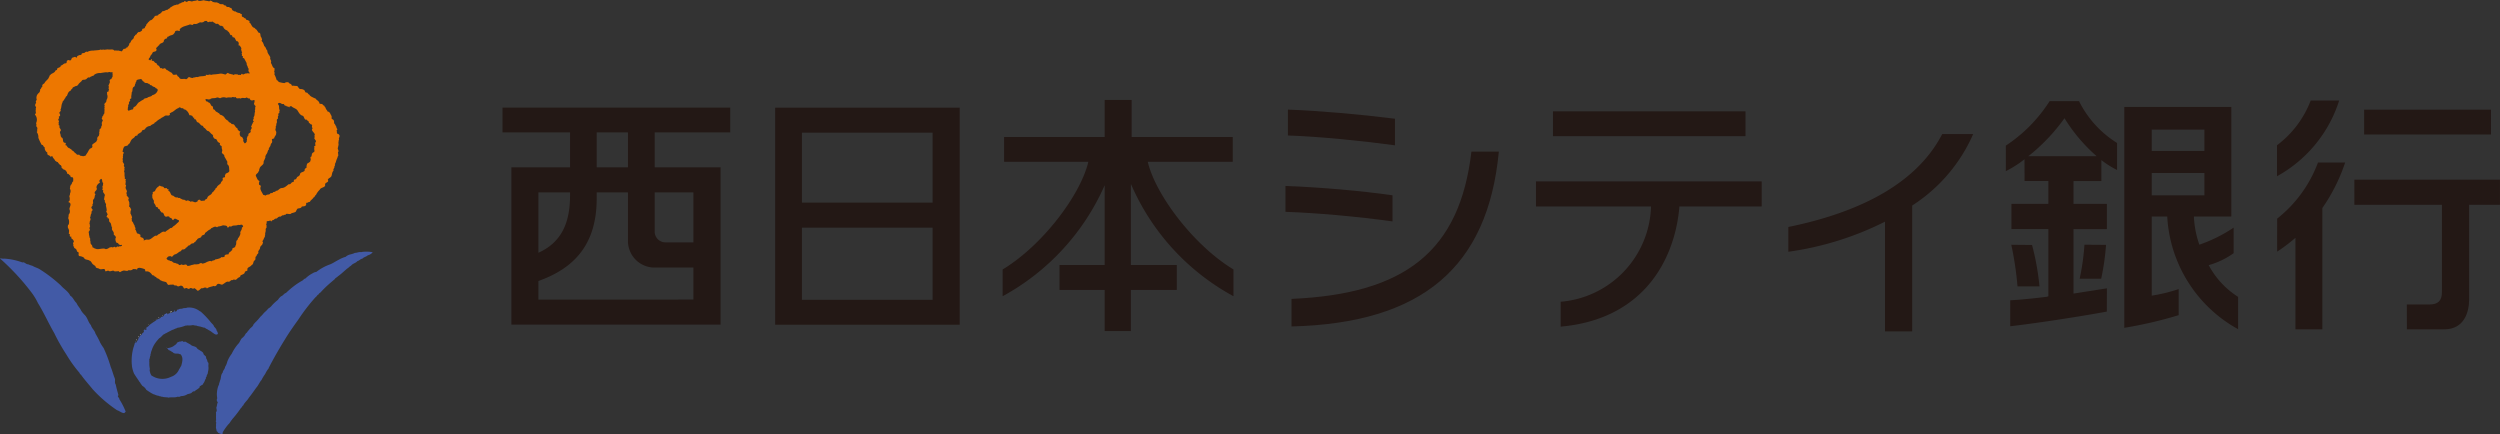 <svg xmlns="http://www.w3.org/2000/svg" width="218.779" height="37.999" viewBox="0 0 218.779 37.999">
  <rect x="0" y="0" width="218.779" height="37.999" fill="#333333" stroke="none"/>
  <g id="logo-ncbank" transform="translate(2 -1.956)">
    <path id="パス_217" data-name="パス 217" d="M172.1,29.988c-3.495-2.109-6.835-6.562-7.5-9.422h7.437V18.4h-8.847V15.152h-2.361V18.4h-8.8v2.169H159.4c-.682,2.9-4.005,7.312-7.5,9.422,0,.343,0,1.679,0,2.341a20.423,20.423,0,0,0,8.929-9.709V29.6h-3.951v2.183h3.951v3.6h2.295v-3.6h4.018V29.6h-4.018V22.5a20.341,20.341,0,0,0,8.977,9.832c0-.662,0-2,0-2.341" transform="translate(-66.158 -4.453)" fill="#231815"/>
    <path id="パス_218" data-name="パス 218" d="M204.494,17.423c-3.084-.392-6.66-.7-9.367-.8v2.265c2.82.095,6.592.483,9.367.861Z" transform="translate(-84.418 -5.076)" fill="#231815"/>
    <path id="パス_219" data-name="パス 219" d="M195.668,35.879v2.416c11.4-.286,17.182-5.162,18.144-15.3h-2.4c-1.017,8.692-5.782,12.456-15.747,12.887" transform="translate(-84.646 -7.77)" fill="#231815"/>
    <path id="パス_220" data-name="パス 220" d="M204.123,29.024c-2.693-.389-6.344-.707-9.367-.818v2.265c2.668.088,6.308.413,9.367.837Z" transform="translate(-84.262 -9.977)" fill="#231815"/>
    <path id="パス_960" data-name="パス 960" d="M0,0H16.85V2.174H0Z" transform="translate(133.902 11.699)" fill="#231815"/>
    <path id="パス_221" data-name="パス 221" d="M232.707,29.71h10.068a8.62,8.62,0,0,1-7.91,8.337v2.178c7.46-.666,10.034-6.119,10.394-10.515h7.2V27.516H232.707Z" transform="translate(-100.291 -9.684)" fill="#231815"/>
    <path id="パス_222" data-name="パス 222" d="M270.94,28.465v2.168A27.055,27.055,0,0,0,279.4,28v9.6h2.38V26.587a14.188,14.188,0,0,0,5.338-6.255h-2.71c-2.062,3.99-6.591,6.724-13.472,8.133" transform="translate(-116.441 -6.645)" fill="#231815"/>
    <path id="パス_223" data-name="パス 223" d="M350.418,15.248h-2.493a8.788,8.788,0,0,1-2.948,3.913v2.712a11.539,11.539,0,0,0,5.44-6.625" transform="translate(-147.713 -4.494)" fill="#231815"/>
    <path id="パス_959" data-name="パス 959" d="M0,0H11.1V2.173H0Z" transform="translate(204.889 11.553)" fill="#231815"/>
    <path id="パス_224" data-name="パス 224" d="M348.571,24.651A11.246,11.246,0,0,1,345,29.561c0,.288-.008,1.967,0,2.889a14.774,14.774,0,0,0,1.6-1.212v8.009h2.354V28.634a15.629,15.629,0,0,0,1.995-3.983Z" transform="translate(-147.721 -8.473)" fill="#231815"/>
    <path id="パス_225" data-name="パス 225" d="M356.695,27.251v2.2h7.663v7.665c0,.721-.342,1.057-1.08,1.057h-1.991c0,1.578,0,.6.005,2.175h3.274c1.8,0,2.174-1.608,2.174-2.614V29.449h2.7v-2.2Z" transform="translate(-152.662 -9.572)" fill="#231815"/>
    <path id="パス_226" data-name="パス 226" d="M310.3,15.342h-2.574a13.047,13.047,0,0,1-3.832,3.891c0,.294.007,1.493,0,2.231a8.852,8.852,0,0,0,1.633-1.042c.006,1.389.006,1.416.006,1.906h2.082v2h-3.231v2.207h3.231v5.883l-.135.043c-1.6.194-2.332.252-3.2.308V35.04c2.54-.292,6.514-.921,8.453-1.284,0-.421.006-1.475.007-2.034-.668.1-2.923.46-2.923.46l0-.464V26.539h2.923V24.332h-2.923v-2h2.439V20.5a8.05,8.05,0,0,0,1.374.866V19a9.034,9.034,0,0,1-3.328-3.656m-4.437,4.813a16.231,16.231,0,0,0,3.162-3.323,14.586,14.586,0,0,0,2.812,3.322h-5.974" transform="translate(-130.361 -4.533)" fill="#231815"/>
    <path id="パス_227" data-name="パス 227" d="M316.964,40.093a21.556,21.556,0,0,0,.422-2.916s0-.037.005-.044c-.375-.006-1.56-.011-1.892-.016a20.155,20.155,0,0,1-.419,2.976Z" transform="translate(-135.086 -13.746)" fill="#231815"/>
    <path id="パス_228" data-name="パス 228" d="M306.539,37.143c-.3-.006-1.359-.012-1.819-.02a28.35,28.35,0,0,1,.544,3.643h1.923a22.261,22.261,0,0,0-.649-3.623" transform="translate(-130.709 -13.748)" fill="#231815"/>
    <path id="パス_229" data-name="パス 229" d="M329.23,30.064a7.1,7.1,0,0,0,2.18-1.047V26.779a12.715,12.715,0,0,1-3,1.493,8.485,8.485,0,0,1-.478-2.46h3.274V16.217h-9.365v4.872s0,13.58,0,14.459A36.666,36.666,0,0,0,326.6,34.44V32.157a14.15,14.15,0,0,1-2.358.576V25.812H325.6a12,12,0,0,0,6.2,9.855V32.839a7.4,7.4,0,0,1-2.573-2.775M324.242,18.2h4.608V20.07h-4.608Zm0,3.8h4.608v1.953h-4.608Z" transform="translate(-137.941 -4.904)" fill="#231815"/>
    <path id="パス_230" data-name="パス 230" d="M76.132,18.486h5.911v3.058H76.909V35.309H95.215V21.544H89.448V18.486H96.06V16.315H76.132Zm5.911,5.251v.2c0,1.829-.365,4.017-2.77,5.081V23.737Zm-2.77,9.383V31.492c3.149-1.122,5.1-3.211,5.1-7.216v-.539h2.736v4.256a2.327,2.327,0,0,0,2.328,2.323h3.4v2.8Zm13.562-9.383v4.374H90.388a.944.944,0,0,1-.94-.907V23.737Zm-5.726-2.193H84.373V18.486h2.736Z" transform="translate(-34.156 -4.945)" fill="#231815"/>
    <path id="パス_231" data-name="パス 231" d="M10.878,52.725c-.218.018-.423-.189-.633-.247a11.569,11.569,0,0,1-2.139-1.84c-.344-.428-.72-.837-1.033-1.286-.087-.01-.088-.133-.155-.192A11.331,11.331,0,0,1,5.806,47.6a16.666,16.666,0,0,1-1.062-1.877c-.5-.861-.9-1.774-1.42-2.616a5.527,5.527,0,0,0-.572-.939A20.591,20.591,0,0,0,0,39.2c.1-.028.24.04.356.012a5.413,5.413,0,0,1,1.612.338c.152-.085.319.182.491.153a1.638,1.638,0,0,0,.37.132c.218.138.462.184.672.324A12.233,12.233,0,0,1,5.34,41.576c.254.3.637.5.807.88.246.137.324.443.544.633.1.251.316.443.422.693a2.567,2.567,0,0,0,.323.384c.235.25.281.609.519.864.069.283.336.463.4.747a6.89,6.89,0,0,1,.415.79,3.934,3.934,0,0,0,.293.459A10.946,10.946,0,0,1,9.691,48.7c.151.346.213.657.357,1,.058.194-.051.339.084.541.06.321.154.614.235.925-.156.108.09.213.086.363A6.011,6.011,0,0,1,11,52.607Z" transform="translate(-2 -14.623)" fill="#425aa6"/>
    <path id="パス_232" data-name="パス 232" d="M33.5,48.239c.019.187-.2.324-.2.509-.206.24-.12.474-.24.711a1.286,1.286,0,0,1-.081.256c.024.07-.057.167-.08.253a2.115,2.115,0,0,0-.08,1.044c-.058.077-.025.153-.037.224.029.048.084.078.081.139-.081.142-.05.28-.121.422-.01.141.095.259-.035.429.018.248-.012.455.016.7-.085.119.038.136-.005.241.017.083-.039.177.006.248-.061.175.033.279.036.452.033.05.107.059.111.134a1.038,1.038,0,0,0,.369.145c.069-.026.047-.126.069-.187a4.656,4.656,0,0,1,.478-.674c.127-.1.205-.29.321-.409v-.016a9.514,9.514,0,0,0,.778-1c.085-.047.112-.189.2-.227.132-.278.354-.421.5-.682.235-.282.461-.622.67-.907.166-.181.271-.462.435-.642a3.993,3.993,0,0,1,.326-.535,2.279,2.279,0,0,1,.311-.5l0-.039c.443-.852.921-1.682,1.427-2.5.369-.608.772-1.174,1.174-1.735a16.141,16.141,0,0,1,1.491-1.937c.1-.057.154-.213.273-.248.028-.114.131-.119.183-.193a9.631,9.631,0,0,1,.736-.722c.161-.137.3-.262.471-.4.081-.133.215-.174.314-.282.323-.213.63-.56.948-.771.056-.089.154-.1.218-.183.158-.173.365-.174.527-.366.162-.026.266-.2.423-.2.137-.16.326-.16.479-.3a.811.811,0,0,0,.431-.267,2.727,2.727,0,0,0-.769-.046,1.1,1.1,0,0,0-.244.037c-.173-.047-.357.07-.541.058-.289.16-.558.107-.806.346a2.577,2.577,0,0,0-.6.254c-.222.107-.516.306-.761.407a4.209,4.209,0,0,0-1.216.666.688.688,0,0,0-.311.111,2.568,2.568,0,0,0-.646.47c-.088-.008-.165.111-.247.166a6.2,6.2,0,0,0-.78.511,8.24,8.24,0,0,0-.674.584c-.161.031-.248.234-.415.283a1.175,1.175,0,0,0-.28.314,4.523,4.523,0,0,0-.5.456,1.238,1.238,0,0,1-.369.323c-.12.184-.3.284-.432.456a2.4,2.4,0,0,1-.248.258,4.986,4.986,0,0,1-.34.392,2.6,2.6,0,0,0-.255.272c-.067.223-.276.28-.384.467a1.692,1.692,0,0,0-.208.26c-.129.065-.162.282-.287.348-.016.059-.065.063-.1.1-.166.133-.2.383-.365.53a3.825,3.825,0,0,0-.561.859,2.9,2.9,0,0,0-.381.672,1.647,1.647,0,0,1-.192.472" transform="translate(-15.807 -14.191)" fill="#425aa6"/>
    <path id="パス_233" data-name="パス 233" d="M27.42,49c-.148.044-.248-.071-.362-.136-.075-.055-.148-.117-.226-.164s-.193-.1-.281-.17c-.116-.017-.173-.153-.317-.129a2.007,2.007,0,0,0-.487-.125c-.054-.018-.1-.037-.154-.055-.118.018-.214-.047-.317-.036a1.255,1.255,0,0,1-.445.019c-.047.033-.122.009-.18.027a3.335,3.335,0,0,1-.5.153c-.09.027-.2.012-.271.08a.844.844,0,0,0-.244.1.972.972,0,0,0-.289.125c-.14.065-.284.143-.417.218-.07,0-.083.073-.154.073-.155.1-.234.256-.4.343a3.257,3.257,0,0,0-.462.587,3.058,3.058,0,0,0-.163.336c-.028.112-.083.22-.116.333.021.088-.072.151-.027.226a.477.477,0,0,0-.055.171c-.025.074-.021.162-.072.225.047.061-.016.133.02.2a2.279,2.279,0,0,0,.024.523c.041.119-.043.252.039.354-.01.118.065.181.09.29a1.675,1.675,0,0,0,1.736.142,1.118,1.118,0,0,0,.714-.666c.08-.09.11-.2.181-.29.087-.3.2-.707-.026-.976-.025-.078-.12-.032-.163-.08-.144-.043-.3.007-.434-.056-.065,0-.092-.1-.163-.1a1.034,1.034,0,0,0-.3-.171c-.058-.035-.056-.108-.126-.118a.042.042,0,0,1,0-.053,1.328,1.328,0,0,0,.508-.155c.117-.1.27-.159.333-.3.054-.084.139-.065.2-.117a.557.557,0,0,0,.282-.063c.068.168.244,0,.334.115a15.558,15.558,0,0,0,.362.2c.175.2.464.106.6.362a1.152,1.152,0,0,0,.218.143c.1.08.311.155.324.316.047.151.27.167.226.371a.789.789,0,0,1,.136.344c.121.063.063.242.066.362a1.146,1.146,0,0,1-.028.469c-.022.107-.018.233-.109.305v.028h-.009c.048.122-.127.166-.064.28-.11.121-.1.291-.225.408-.025.074-.061.157-.154.16-.038.063-.09.064-.145.1s-.008.1-.055.136a1.855,1.855,0,0,1-.262.19,1.028,1.028,0,0,0-.172.136c-.079-.036-.15.027-.2.07-.11.155-.349.106-.5.227a1.073,1.073,0,0,1-.441.109.462.462,0,0,0-.154.062.841.841,0,0,1-.181-.009c-.243.108-.538.016-.8.083-.1-.047-.215-.019-.317-.044-.114.013-.193-.053-.307-.039-.07-.057-.181-.023-.246-.09-.158.01-.286-.1-.441-.126a5.608,5.608,0,0,1-.623-.389.886.886,0,0,0-.355-.351c-.029-.074-.1-.13-.142-.2-.021-.09-.139-.162-.164-.25-.146-.212-.274-.4-.4-.6a2.343,2.343,0,0,1-.2-.759,4.192,4.192,0,0,1,.145-1.555c.046-.093.055-.2.1-.3a.167.167,0,0,1,.065-.135.057.057,0,0,1,0-.066.038.038,0,0,1,.047-.026c.015.058-.074.069-.028.117a.068.068,0,0,0,.08-.035c.031-.123.161-.2.163-.333.017-.053.1-.1.1-.163.054-.133.227-.133.234-.29.064-.014.108-.09.153-.126A.107.107,0,0,0,21,48.7h-.029c.056-.04.079-.145.155-.153.012.02.012.046.027.063.088.009.105-.092.145-.145,0-.01-.017-.008-.027-.008-.022.027-.033.068-.081.052-.007-.106.1-.121.153-.17.024-.049.111-.058.126-.126.243-.215.506-.353.751-.542.111-.052.244-.066.3-.181-.01-.016-.03-.006-.045-.01v-.016c.12.026.2-.042.289-.085.015,0,.008-.022.01-.033a.044.044,0,0,1-.021-.045c.076-.059.178-.106.254-.164.013,0,.029.008.037-.008.008.006.013.022.026.017.041.062-.118.1.01.083a1.1,1.1,0,0,1,.379-.137c.072-.062.218-.037.2-.17a.181.181,0,0,1,.055-.038c.023.018.013.065-.01.084.013.049.073.017.111.027l.108-.065a.09.09,0,0,1-.018-.07c.063-.043.149-.028.206-.083.105-.043.208,0,.309-.053.118-.053.276-.007.39-.072a1.518,1.518,0,0,1,1.03.261.585.585,0,0,0,.153.09,7.473,7.473,0,0,1,.858.9c.094.137.262.23.31.407.1.119.211.2.226.369.066.037.058.138.116.2a.168.168,0,0,1-.081.13" transform="translate(-10.428 -17.777)" fill="#425aa6"/>
    <path id="パス_234" data-name="パス 234" d="M25.839,47.312c-.017-.014-.052,0-.055-.035.04-.027.1-.069.136-.036-.005.042-.046.051-.081.071" transform="translate(-12.891 -18.023)" fill="#fff"/>
    <path id="パス_235" data-name="パス 235" d="M25.223,52.747H25.2v-.036h.028c0,.011.006.031-.01.036" transform="translate(-12.645 -20.344)" fill="#5e66ad"/>
    <path id="パス_236" data-name="パス 236" d="M25.1,47.7c.012-.036.04-.025.072-.028-.025.008-.043.039-.072.028" transform="translate(-12.602 -18.211)" fill="#fff"/>
    <path id="パス_237" data-name="パス 237" d="M24.622,47.886c-.007,0-.023,0-.025-.006s.01-.028.025-.038c.054,0,.013.033,0,.044" transform="translate(-12.389 -18.283)" fill="#fff"/>
    <path id="パス_238" data-name="パス 238" d="M24.014,48.185a.046.046,0,0,1,.065-.044c-.02.024-.024.052-.065.044" transform="translate(-12.143 -18.408)" fill="#fff"/>
    <path id="パス_239" data-name="パス 239" d="M23.733,48.4c-.011-.024.019-.029.036-.027-.012.007-.02.027-.036.027" transform="translate(-12.023 -18.51)" fill="#fff"/>
    <path id="パス_240" data-name="パス 240" d="M23.624,48.455h.038l-.038.027Z" transform="translate(-11.979 -18.543)" fill="#fff"/>
    <path id="パス_241" data-name="パス 241" d="M23.281,48.671l.027-.028-.01.028Z" transform="translate(-11.832 -18.621)" fill="#fff"/>
    <path id="パス_242" data-name="パス 242" d="M22.5,49.272c0-.01-.008-.029.009-.034l.028.007c0,.022-.025.021-.037.027" transform="translate(-11.502 -18.873)" fill="#fff"/>
    <path id="パス_243" data-name="パス 243" d="M22.3,49.756c-.011,0-.012.006-.018.01l.018-.027Z" transform="translate(-11.41 -19.086)" fill="#fff"/>
    <path id="パス_244" data-name="パス 244" d="M21.215,50.71c-.005-.006-.009-.012-.02-.01-.008-.025.015-.037.028-.053h.038c.012.051-.023.038-.046.063" transform="translate(-10.951 -19.469)" fill="#fff"/>
    <path id="パス_245" data-name="パス 245" d="M20.948,51.085c-.013-.04.034-.08.044-.126l.017.008a.368.368,0,0,1-.062.118" transform="translate(-10.848 -19.602)" fill="#fff"/>
    <path id="パス_246" data-name="パス 246" d="M20.643,51.554l-.007-.008a.058.058,0,0,0,.035-.054c-.01-.012,0-.035.01-.046l.017-.018a.114.114,0,0,1-.055.125" transform="translate(-10.715 -19.801)" fill="#fff"/>
    <path id="パス_247" data-name="パス 247" d="M15.746,1.494c-.115.111-.188.274-.378.29-.065.108-.161.136-.221.256a.244.244,0,0,0-.121.213.258.258,0,0,0-.111.184c-.07.1-.282.028-.225.182-.036.095-.161.137-.218.192-.1-.069-.178.06-.251.111.018.126-.188.089-.159.21a.215.215,0,0,0-.109.1c.035.2-.276.246-.269.467-.058.006-.072.075-.128.107a.387.387,0,0,1-.152.292c.008.107-.122,0-.114.11a.38.38,0,0,1-.223.07c-.091.063-.1.2-.227.222-.061-.066-.152-.03-.218-.08-.135.023-.244-.018-.381.006-.1-.168-.377-.057-.534-.1-.167-.01-.3.062-.471,0-.07.1-.139-.026-.235.027-.169.054-.425.043-.605.077a.958.958,0,0,0-.524.119c-.07-.062-.146,0-.2.044-.042.084-.317.013-.287.159-.076.114-.24.023-.3.132-.2.006.007.119-.182.16-.107-.153-.229.012-.356.006-.051.065-.056.241-.2.245a.169.169,0,0,0-.228.012c-.077.066,0,.185-.111.233-.2-.019-.258.163-.447.2-.013.23-.368.137-.322.359a.392.392,0,0,1-.148.068c-.03.177-.273.241-.4.332-.031.079-.172.117-.125.229-.088,0-.026.088-.085.119-.059.118-.3.282-.336.415-.127.132-.233.093-.2.336-.131.057-.076.163-.2.231a.327.327,0,0,1-.109.306.537.537,0,0,0-.2.511c.069.125-.14.2-.028.337-.055.1-.136.209-.058.329.129.1-.048.187.039.3-.085.095.046.223-.039.343-.049,0-.042.059-.042.084a.67.67,0,0,1,.081.749c.1.11-.046.235.079.329.1.119-.022.235.046.359-.024.025-.062.047-.051.09a.722.722,0,0,1,.134.493,4.9,4.9,0,0,0,.291.617c.191.009.1.157.265.214a.473.473,0,0,0,.2.44c.054.007.021.086.024.136.053.144.208.11.275.235.07.061.113-.112.181-.01.054.169.188.233.251.4.1,0,.122.133.218.081.018.1.132.176.195.267.081-.007.114.1.14.172-.037.044.009.082.044.126.087,0,.1.144.2.1.04.076.2.091.168.2.111.024,0,.194.14.17.1.031.107.128.211.16.011.068.01.155.111.138.111-.047.116.123.166.17-.1.052.045.175-.076.226-.081.081-.051.226-.172.279-.033.031.018.1-.055.105.057.106-.076.2.024.3a.472.472,0,0,1-.034.351c.028.122-.105.219-.028.339a1.162,1.162,0,0,1,0,.258c-.012.069-.134.1-.092.174.077-.042.085.065.144.083.079.168-.068.334-.072.511a.483.483,0,0,1,.006.379c-.129.107-.041.27-.12.4a.727.727,0,0,1,.065.512c0,.1-.133.072-.068.173-.107.144.137.322.074.481.055.08-.1.211.066.235.036.068-.039.181.06.227.035.018.087-.021.094.036a.106.106,0,0,0,.029.145.4.4,0,0,1,.188.258c-.062.046-.055.129-.082.194.105.079-.066.221.105.24-.058.168.136.137.188.258.051.071.042.213.154.214.131.1-.052.252.118.358a.787.787,0,0,1,.4.143c.066.213.348.138.488.26.172.043.189.282.352.355.041.053.139.074.171.155.016.165.229.125.328.2.151.142.523-.156.514.2.095.06.2-.084.312-.02.15.118.367-.124.509.048l.385-.02c.054.192.229-.039.322-.026.182-.1.374.1.54-.079.094.061.2.014.3-.014.059-.118.189-.04.285-.066.05.023.1.059.147.02,0-.114.1-.116.177-.133a1.419,1.419,0,0,1,.493.131c.066.078-.014.182.119.2.075-.066.131.016.2,0a.772.772,0,0,1,.337.327c.058-.031.114.026.172.043.009.108.208.063.2.2a.5.5,0,0,1,.329.2c.062-.022.094.036.143.058l.345.088c.12.06.117.309.315.239.111-.023.225,0,.347-.024.062.14.23.036.316.127.156.128.285-.116.44.01.139.026.087.252.261.207.176-.133.234.134.409,0,.047-.074.138,0,.21-.027.043.128.127.007.2.006a1,1,0,0,1,.25.212c.221.043.27-.283.487-.2a.321.321,0,0,1,.327-.04l.02.063c.157-.147.4-.155.595-.234a.191.191,0,0,0,.252-.061.194.194,0,0,1,.181-.122c.161,0,.268.152.416.011.144-.077.285-.252.467-.19.142-.013.2-.2.348-.137a.182.182,0,0,1,.139-.062c.09.074.172-.006.249-.048.054-.152.3-.112.293-.306.129-.082.382-.119.381-.3.059-.119.3-.062.217-.24.023-.211.293-.2.379-.377.2-.06.1-.326.285-.415.118-.125-.038-.3.159-.37-.049-.16.219-.192.131-.356.01-.141.163-.224.165-.361.005-.177.223-.231.223-.392.076-.066-.009-.132-.021-.2.119-.1.114-.273.224-.368-.043-.1.068-.174,0-.274.082-.055-.014-.164.08-.218a.408.408,0,0,1,.009-.264c.1-.027,0-.151.076-.2-.135-.138.043-.221-.029-.356.07-.123.225-.022.314-.131.049.023.087.138.152.054.023-.1.13-.058.178-.108s.162-.137.245-.1c.091-.086.18-.2.318-.17.112-.023.156-.171.271-.1.049-.112.205-.01.235-.137.132-.035.265.03.395,0,.11-.119.317-.082.468-.213a.777.777,0,0,1,.139-.249c.11-.047.254-.013.343-.123,0-.038.032-.053.061-.07.132-.009.317-.01.356-.167-.012-.068-.019-.126.049-.161.029-.017.049.023.073,0,.067-.06.109-.053.206-.08.068-.173.233-.211.306-.375.121-.027.118-.175.222-.231a1.522,1.522,0,0,1,.329-.449c.076-.227.543-.178.466-.458-.01-.2.394-.183.236-.408.063-.157.179-.153.288-.273.108-.146.046-.374.221-.53-.056-.106.029-.2.075-.276-.066-.1.1-.131.027-.227.067-.059,0-.16.087-.206a1.594,1.594,0,0,1,.12-.363c.051-.089.023-.15.1-.229a1.36,1.36,0,0,0-.032-.305c.151-.132-.083-.3.012-.426.007-.128.085-.262.021-.4.057-.079-.007-.191.073-.272-.09-.188.192-.325-.082-.512-.069.012-.11-.063-.117-.122.04-.084-.075-.183.032-.24.046-.1-.118-.148-.057-.242-.081-.08-.106-.24-.211-.321-.012-.115.013-.229-.088-.325-.053-.032-.141-.058-.14-.146.062-.183-.107-.29-.136-.459l-.064-.027c-.026-.024-.017-.078-.061-.067l-.058.031c-.038-.14-.207-.248-.2-.389-.113-.026-.075-.232-.226-.189-.035-.2-.207-.085-.312-.166-.01-.156-.149-.254-.25-.324-.054-.057-.106-.153-.184-.137-.165-.1-.361-.139-.46-.323-.117-.012-.134-.224-.273-.163-.124-.044-.1-.279-.268-.265-.085-.089-.239-.007-.338-.1l-.168-.219a3.381,3.381,0,0,1-.377-.032c-.038.044-.093-.012-.12-.036-.023-.16-.211-.1-.25-.237a.364.364,0,0,0-.37.051,2.173,2.173,0,0,1-.427-.081c-.122,0-.143-.17-.26-.181a2.564,2.564,0,0,0-.211-.53c.1-.106-.07-.222.029-.313a1.35,1.35,0,0,1-.006-.2c-.183-.039-.188-.282-.3-.429-.011-.045-.023-.111.01-.143,0-.122-.135-.249-.075-.369-.068-.2-.289-.377-.257-.592-.131-.1-.122-.318-.276-.4a1.688,1.688,0,0,0-.149-.366.15.15,0,0,1-.077-.144c.081-.057-.015-.166-.023-.248-.15-.118,0-.419-.247-.413l-.188-.281c-.079-.007-.117-.123-.2-.155-.2-.044-.239-.306-.364-.423-.034.006-.045-.038-.057-.057.024-.049.032-.1-.018-.126-.073-.023-.12-.084-.213-.072-.074-.046-.087-.188-.2-.156-.048-.134-.222-.066-.236-.231.094-.148-.116-.123-.167-.22a.723.723,0,0,1-.411-.162c-.091.062-.134-.065-.207-.061-.11-.091-.057-.268-.246-.228-.058-.153-.245-.017-.321-.136-.034-.13-.2-.042-.234-.157-.072-.062-.143-.013-.232-.038C21.47.385,21.417.263,21.3.253c-.1-.1-.243.007-.339-.078-.034.006-.087.023-.117-.01-.028-.1-.134-.065-.185-.113-.054-.009-.07.077-.125.068-.129-.054-.318-.039-.452-.1-.189.017-.4.14-.567-.017-.148.093-.312.044-.466.126-.142-.01-.272-.113-.414.013-.134.1-.226-.189-.3.039-.182-.014-.27.121-.43.145-.065.133-.209.026-.285.115-.176-.005-.328.152-.472.205-.026.114-.2.108-.243.217-.152-.03-.259.139-.426.106-.1.091-.178.244-.359.279-.058.217-.34.034-.373.25m4.967,18.48c.16-.048.325-.224.5-.094.034,0,.088-.022.091-.059a1.632,1.632,0,0,0,.46-.113c.133.039.366-.01.377.194.08.031.12-.052.178-.085.05-.089.094.062.161,0,.191-.152.4-.032.6-.15.146.084.352-.128.414.1.077.1-.086.1-.092.174.023.136-.1.261-.141.384.059.155-.064.32-.127.454-.116.038-.051.227-.183.259-.083.143.016.326-.117.473.025.207-.329.126-.263.339a.16.16,0,0,1-.09.085c-.05.113-.261.14-.222.3-.11.046-.249,0-.343.1-.033.031-.013.069-.006.1a.367.367,0,0,1-.3.062c-.029.017-.059.032-.061.071a1.828,1.828,0,0,1-.477.132c-.069.124-.232.051-.326.175-.125-.093-.268.009-.389.037a.921.921,0,0,1-.426.155c-.146-.157-.265.1-.433.046-.12.053-.24-.031-.355.054-.185,0-.333.142-.524.084-.075-.206-.26-.045-.4-.07-.092-.125-.218.08-.328-.01-.064-.138-.226-.076-.318-.175-.174.045-.224-.138-.386-.164-.062.047-.065-.051-.123-.044-.081.032-.1-.081-.178-.054l-.077-.119a.792.792,0,0,1,.166-.177c.1-.017.237-.065.3.05.1-.091.184-.234.349-.249.189-.089.258-.213.451-.267.037-.07.088-.159.182-.148a.26.26,0,0,0,.258-.163c.113,0,.134-.121.206-.173.157.015.217-.216.4-.192a.152.152,0,0,0,.128-.108c.142-.013.108-.168.225-.182.042-.2.278-.149.381-.28.027-.226.33-.1.323-.345.106-.057.189-.152.29-.219.072-.076.219-.08.244-.193m3.7-9.718c.126.143-.154.244.05.369a.322.322,0,0,0-.121.189c-.066.086-.073.189-.133.283,0,.04.049.023.065.051,0,.122-.092.175-.113.3.123.205-.3.183-.158.394-.131.034-.1.189-.174.254.082.105-.033.192.009.293-.051.065-.112.16-.191.152-.042-.076-.172-.2-.1-.3-.056-.106-.072-.271-.223-.276a.375.375,0,0,1-.09-.372c0-.04.067-.062.021-.1-.021-.013-.039,0-.064,0-.072-.085-.185-.136-.169-.268-.162-.048-.207-.222-.318-.338l-.206-.037c-.058-.153-.251-.1-.286-.279a.712.712,0,0,1-.348-.321.688.688,0,0,0-.377-.217c-.039-.141-.17-.132-.252-.238-.162,0-.163-.234-.319-.224-.048-.086-.021-.2-.072-.271-.191-.009-.151-.328-.362-.325-.034-.131-.211-.047-.235-.183,0-.049-.052-.1.006-.128.054.032.15-.018.192.058.07-.074.171.02.222-.071.183-.1.346-.025.524-.107.111-.048.216.032.315.054a.6.6,0,0,1,.536-.04,1.073,1.073,0,0,1,.448-.02c.123-.116.256.037.38-.055.065.237.284.045.438.147.128-.129.308,0,.457-.071.124-.093.15.117.27.039.093.013.084.178.176.166.111.09.223-.07.308.019a.711.711,0,0,1-.058.305c.036.068.087.163.151.19l-.052.177c.062.115-.068.2.009.317-.094.15.005.356-.156.492m.521,5.566c-.183-.065-.209-.273-.3-.421-.05-.183.2-.231.223-.393.1-.076.039-.182.1-.265.042-.222.3-.272.356-.489a.27.27,0,0,1,.024-.186,2.648,2.648,0,0,0,.136-.322c-.042-.1.053-.177.08-.266-.02.012-.041-.052-.015,0l.015,0c.133-.121.078-.313.232-.421-.081-.081.064-.11.023-.186.149-.092.076-.251.2-.357.085-.095.042-.222.024-.323.051-.065.13-.058.2-.095.022-.187.215-.288.171-.463.057-.08-.04-.189-.068-.286.036-.069.02-.171.051-.226-.066-.1.107-.168.017-.268a.361.361,0,0,0,.069-.262c-.016-.077-.009-.18.077-.2.037-.093-.014-.166.026-.25.1-.066-.064-.188.062-.23.116-.063-.006-.2.095-.261-.133-.178.008-.377-.168-.543-.013-.068.051-.089.1-.113a.336.336,0,0,1,.218.08.418.418,0,0,0,.2.018l.051.1a.14.14,0,0,0,.147.045c.058.129.187.023.254.149.034-.007.043-.036.051-.066.058-.055.112-.024.171-.029.131.152.381.178.513.355.1.157.207.383.41.46.172.018.154.239.274.347.031.034.072-.027.088-.023.058.132.259.134.224.3.08.031.122.108.2.155.047-.026.079.032.1.071-.066.084.006.2.024.3-.185.138.216.361.2.533a.159.159,0,0,0,.007.194c-.148.142.1.246.1.392-.1.092-.071.237-.047.348-.024.05-.126.043-.114.111s.058.13-.019.171a.334.334,0,0,1,.017.288c-.252.086-.184.253-.243.4-.184.05.008.22-.082.329.019.176-.25.222-.326.337.081.08-.078.129-.009.214.03.145-.156.122-.172.254.057.242-.372.181-.4.391-.043.174-.134.186-.273.274-.006.1-.075.144-.161.214-.206-.036-.022.235-.218.218-.146.029-.164.249-.328.176-.2.142-.37.347-.643.346-.219.031-.271.258-.492.24-.04.108-.148.091-.245.118-.035.118-.163.063-.245.1-.068.174-.267.057-.386.183-.086.046-.133-.064-.231-.037-.115-.26-.342-.5-.213-.74-.016-.054-.044-.15-.125-.118a.241.241,0,0,1-.034-.132c-.032-.081.054-.152.028-.224m-13.862-.185.059-.006a.657.657,0,0,1,.063.3c.143.035.02.175.076.257-.139.087.008.242-.072.347-.027.065.055.082.087.115-.126.2.234.3.1.5,0,.147-.1.291.04.374-.073.164.165.283.077.44a1.936,1.936,0,0,1,.077.443c-.109.1.045.174.053.28-.018.036.083.152.047.111-.109-.042-.047.074-.113.11,0,.039.007.058.046.087.144-.053-.055.129.1.072.146.107.012.228.129.352.163.1.1.329.215.49-.111.208.2.326.134.548,0,.073.072.11.117.148.03.058.122.133.046.2a.533.533,0,0,0,.09.422.163.163,0,0,1,.18.126c.079.032.169.107.256.035.014.03.046.063.036.092-.038.021-.083.031-.1.066-.1-.093-.2.093-.3-.01-.062.022-.121.141-.183.073-.072-.085-.166.015-.233.027-.076-.071-.17-.008-.258-.011-.085.072-.282.181-.376.145-.151-.117-.609.054-.776,0-.085-.042-.2-.032-.253-.128-.125.068-.1-.164-.164-.231-.14-.1-.1-.2-.121-.335-.051-.046.025-.294-.072-.29,0-.138-.085-.311-.049-.454-.151-.006.152-.219.062-.3-.032-.106-.041-.126.01-.168.007-.1.054-.1-.01-.153.056-.079-.073-.159,0-.225-.05-.158.166-.293.02-.449.087-.159.031-.267.148-.416-.047-.11.024-.186.087-.256,0-.073-.066-.1-.089-.163-.1-.159.17-.191.062-.344.148-.115-.014-.3.1-.437.143-.126.065-.294.173-.438.008-.054-.051-.047-.067-.078-.039-.163.135-.232.179-.356a.23.23,0,0,0-.028-.17.5.5,0,0,1,.271-.392c.062-.047.017-.085-.009-.133-.014-.118.054-.152.139-.223m6.791-6.216c.147-.141.222.114.38.018.046.037.064.163.161.112a.8.8,0,0,1,.4.506c.069.036.111-.024.172.043.146-.029.1.231.274.186a.11.11,0,0,0-.006.128c.177-.019.152.167.252.261.2.028.236.231.415.309.1-.027.11.138.187.185.151.054.2.278.359.278.149.069.218.242.366.311.017.053.1.108.049.16.007.033.023.087.062.091,0,.1.146.132.235.159l.1.181c.037.117.183.089.221.2-.092.174.125.142.154.287-.049.138.1.28.013.415-.062.206.235.207.207.408.058.13.15.254.2.374.11.089.03.218.069.335.194.13.132.362.173.551-.009.19-.258.188-.356.3.042.076-.047.074-.039.158.1.215-.234.05-.192.264.067.174-.161.209-.159.371-.1.129-.293.194-.352.362-.026.065-.158.074-.121.164-.115.087-.15.228-.29.293-.05.249-.372.224-.424.476-.03.128-.2.093-.228.221-.052.065-.118-.009-.166.014-.11.073-.236-.046-.315-.1-.067.061-.15.068-.147.164-.019.012-.032.055-.072.027-.177.158-.337-.117-.518.007-.06-.018-.1-.1-.168-.059-.045-.148-.162,0-.24-.031-.059-.042-.119-.035-.165-.1-.121.053-.222-.068-.336-.093-.051-.119-.213.017-.261-.118-.154.082-.277-.074-.385-.139-.244.007-.184-.361-.395-.408-.046-.037.018-.058.013-.093-.008-.083-.085-.042-.125-.07-.035-.179-.181-.013-.267-.1-.068-.173-.27-.089-.373-.208-.029.016-.072.026-.08.057a.742.742,0,0,0-.345.42.457.457,0,0,1-.159.073c-.105.058.021.175-.076.227a.126.126,0,0,0,.009.131c-.058.167.072.3.144.455-.107.145.142.284.142.444.032.107.163.049.205.15-.021.1.124.094.157.152-.013.093.106.153.148.254.233-.051.17.293.348.346.08.055.15-.043.235,0,.1-.052.105.078.165.122.165-.04.136.162.265.192.035-.006.032-.03.047-.051.126-.18.274.025.406.042.114.05.053.143-.013.205-.124.091-.218.216-.347.3-.131.057-.165.225-.341.2-.118.126-.322.211-.448.342-.219-.107-.379.1-.552.2-.029.016-.083-.017-.076.042-.043.035-.118.125-.184.073-.291.084-.46.458-.812.338-.032.054-.112,0-.149.066-.035-.017-.085.047-.111,0a.2.2,0,0,1,.027-.064.3.3,0,0,0-.25-.186c-.054-.034-.1-.121-.044-.176-.022-.087-.119-.083-.175-.142-.218.032-.159-.272-.3-.37.095-.125-.08-.242-.05-.37-.105-.08-.11-.274-.219-.339-.065-.075.038-.181-.065-.213.047-.024.04-.084.065-.133a1.874,1.874,0,0,0-.159-.385c.075-.091-.03-.17.071-.237.025-.114-.07-.2-.112-.3-.172-.044.044-.148-.055-.242.058-.144-.052-.257-.081-.4.142-.151-.1-.256-.143-.381a.164.164,0,0,0-.04-.189c.153-.133-.008-.293-.051-.443,0-.074.043-.173.045-.26-.117-.012-.018-.126-.054-.194.081-.081-.049-.185.035-.279,0-.063-.084-.042-.1-.086a.431.431,0,0,0-.027-.257c.061-.07-.054-.169.037-.231-.152-.141.035-.254-.057-.4.092-.061-.01-.155-.041-.238.113-.134-.077-.256-.094-.382.051-.09-.026-.184.006-.263.067-.062-.034-.156.043-.222-.073-.111.067-.2.039-.318-.045-.013-.1-.031-.1-.095.061-.095.043-.221.1-.29.046-.236.355-.08.415-.31.159-.073.163-.249.254-.359.068-.149.273-.183.326-.337.057-.054.135-.048.208-.074.014-.156.171-.167.271-.257.12-.028.1-.154.184-.21.069.013.125-.066.194-.054a.532.532,0,0,1,.479-.307c.076-.115.23-.148.341-.222.037-.044.054-.128.128-.106a1.453,1.453,0,0,1,.425-.314c.1-.106.25-.134.359-.233.154-.106.314.031.447-.09.038-.021.017-.059,0-.087-.012-.093.085-.073.128-.132.247-.072.4-.324.648-.385m-8.177-2.5c.139,0,.185-.186.323-.186.07.062.137-.081.206-.068.09-.087.23-.043.266-.16a.817.817,0,0,1,.552-.149,4.865,4.865,0,0,1,.509-.073c.178.053.2-.075.384.012.057-.055.094.036.161,0,.045.038.012.068-.021.1.057.106,0,.187.024.3-.1.053-.057.217-.209.211a.17.17,0,0,0-.018.221,3.369,3.369,0,0,1-.141.336c.1.119-.051.225.065.349-.083.032,0,.147-.094.174-.145,0-.067.149-.09.222a.523.523,0,0,1-.058.514c.044.149-.124.253-.2.366.134.09-.044.2.062.3-.1.091.044.2-.054.29.07.087-.006.128.006.219.011.044-.058.031-.061.07.023.112-.152.156-.109.283-.1.051-.014.155.027.208.057.08-.061.093-.029.177-.105.08.012.229-.054.339-.077.04.018.126-.064.156,0,.1-.132.122-.14.224.087.091-.077.154.008.245-.04.108,0,.257-.137.32-.017.059-.108.145-.033.216.016.029-.043.036-.051.065.011.181-.222.255-.356.376-.086.047-.049.163-.036.233-.027.087-.128.129-.211.161a1.06,1.06,0,0,0-.187.3c-.06.07-.092.149-.154.219-.031.152-.174.093-.274.159-.052-.071-.122,0-.173-.068-.109.072-.12-.133-.227-.076a.182.182,0,0,1-.209-.11c-.148-.044-.188-.234-.355-.267-.038-.116-.149-.118-.215-.194-.132-.017-.2-.141-.272-.25-.195.006.03-.152-.094-.223-.3,0-.133-.337-.292-.45l-.02.01-.1-.156c.04-.134-.136-.3-.017-.426.079-.08.008-.189-.051-.257s-.025-.159-.034-.242c-.146-.02-.009-.181-.09-.261.138-.112-.09-.211.018-.332.121-.053-.085-.2.087-.209.091-.085.018-.2-.029-.282,0-.122.2-.158.1-.291.107-.193.057-.434.178-.623-.014-.141.161-.185.171-.327.12-.053.071-.212.212-.249.074-.164.125-.418.329-.455,0-.1.09-.134.146-.189.021-.147.182-.147.3-.233.123.02.2-.094.254-.174.061-.1.233-.2.289-.3s.178-.058.274-.085m4.267,2.4c-.038.069-.044.172-.116.222-.122-.02-.236.09-.359.095a.17.17,0,0,1-.054-.17c.034-.054-.019-.15.053-.2-.066-.1.049-.188.061-.28-.069-.149.194-.192.062-.344.033-.054.121-.051.139-.111-.039-.164.043-.332.024-.483.142-.15-.007-.4.219-.515.1-.066.037-.206.132-.281-.032-.107.095-.149.071-.26.1-.1.218-.081.334-.118.189-.04.168.244.33.219.049.209.3.05.375.2.135-.072.109.177.244.1a.65.65,0,0,0,.337.19c.036.043.077.119.146.108.045.038.115.1.093.173a.614.614,0,0,1-.471.414c-.1.163-.314.107-.442.237-.111.047-.273.024-.328.152a1.535,1.535,0,0,0-.336.2c-.226.087-.256.4-.513.451M18,2.524c.237-.252.593-.257.868-.393a.72.72,0,0,0,.26.046c.044-.148.2-.045.3-.086.111-.024.216-.105.332-.142a.391.391,0,0,0,.4-.116c.069.013.145-.028.21.023,0-.014-.013.044.02.038.053.1.161,0,.234,0,.1.072.233-.074.277.051.122.02.165.145.3.145.165-.063.21.16.351.169.077-.041.124.07.206.04a.5.5,0,0,0,.359.363c.049.024.042.1.106.105.095.084.128.216.2.312.154-.06.131.128.2.188.218-.032.193.242.332.342.079-.017.133.039.16.113.046.086-.005.15.008.243.024.024.059.017.093.013.052.1.2.226.122.341.038.092.031.194.1.271-.1.051-.015.157-.018.22-.07.1.076.071.088.138-.034.031-.018.085-.006.128.035.019.064,0,.092.012l.237.442c-.039.133.1.256.106.4.155.127-.06.28.128.378-.016.058.039.116-.029.151-.053-.1-.168-.034-.226-.028-.148-.044-.272.184-.385.022-.068.011-.08.08-.123.116-.1-.046-.228.035-.29-.079-.1.052-.221-.042-.292.058-.053.017-.113-.026-.163-.048-.092.011-.181-.063-.284-.045-.09-.188-.214.04-.31.068l-.2-.053a.66.66,0,0,0-.353-.008,4.945,4.945,0,0,1-.564.055c-.14.088-.271-.065-.4.058-.059-.043-.122,0-.187-.048-.014.019.006.033.006.058-.018.034-.031.079-.076.042-.208.073-.43.007-.641.122-.133-.04-.272.046-.39.036-.08.1-.191-.009-.282,0-.176-.14-.187.137-.367.148-.188-.1-.534.114-.612-.216-.111.022-.13-.128-.2-.189-.075-.023-.15.043-.221.007-.154.059-.143-.2-.274-.187-.085-.089-.2-.091-.27-.2-.155.035-.158-.2-.326-.17A.254.254,0,0,1,16.414,6c-.041-.077-.093-.036-.137-.025l-.133-.226c-.113,0-.171-.132-.228-.237-.175.02-.178-.262-.381-.178-.035-.043,0-.063.006-.1-.009-.017-.015-.053-.045-.062-.058.008-.041.085-.094.1s-.09-.051-.149-.044c-.018-.128.108-.169.134-.283s.142-.175.181-.284c.076-.227.34-.059.376-.314-.011-.069-.046-.087-.044-.15.116-.063.161-.185.276-.248.047-.212.415-.149.4-.388a.3.3,0,0,1,.277-.2c.005-.014.018-.035.009-.055.017-.081.06-.118.139-.11.113-.134.325-.087.437-.224.052-.065.133-.145.125-.228a.317.317,0,0,1,.311-.043c.182.063.044-.123.125-.179" transform="translate(-4.24 1.957)" fill="#ed7700"/>
    <path id="パス_297" data-name="パス 297" d="M117.443,35.325H133.59v-19H117.443Zm2.342-16.812h11.437v6.122H119.785Zm0,8.318h11.437v6.308H119.785Z" transform="translate(-51.607 -4.949)" fill="#231815"/>
  </g>
</svg>
